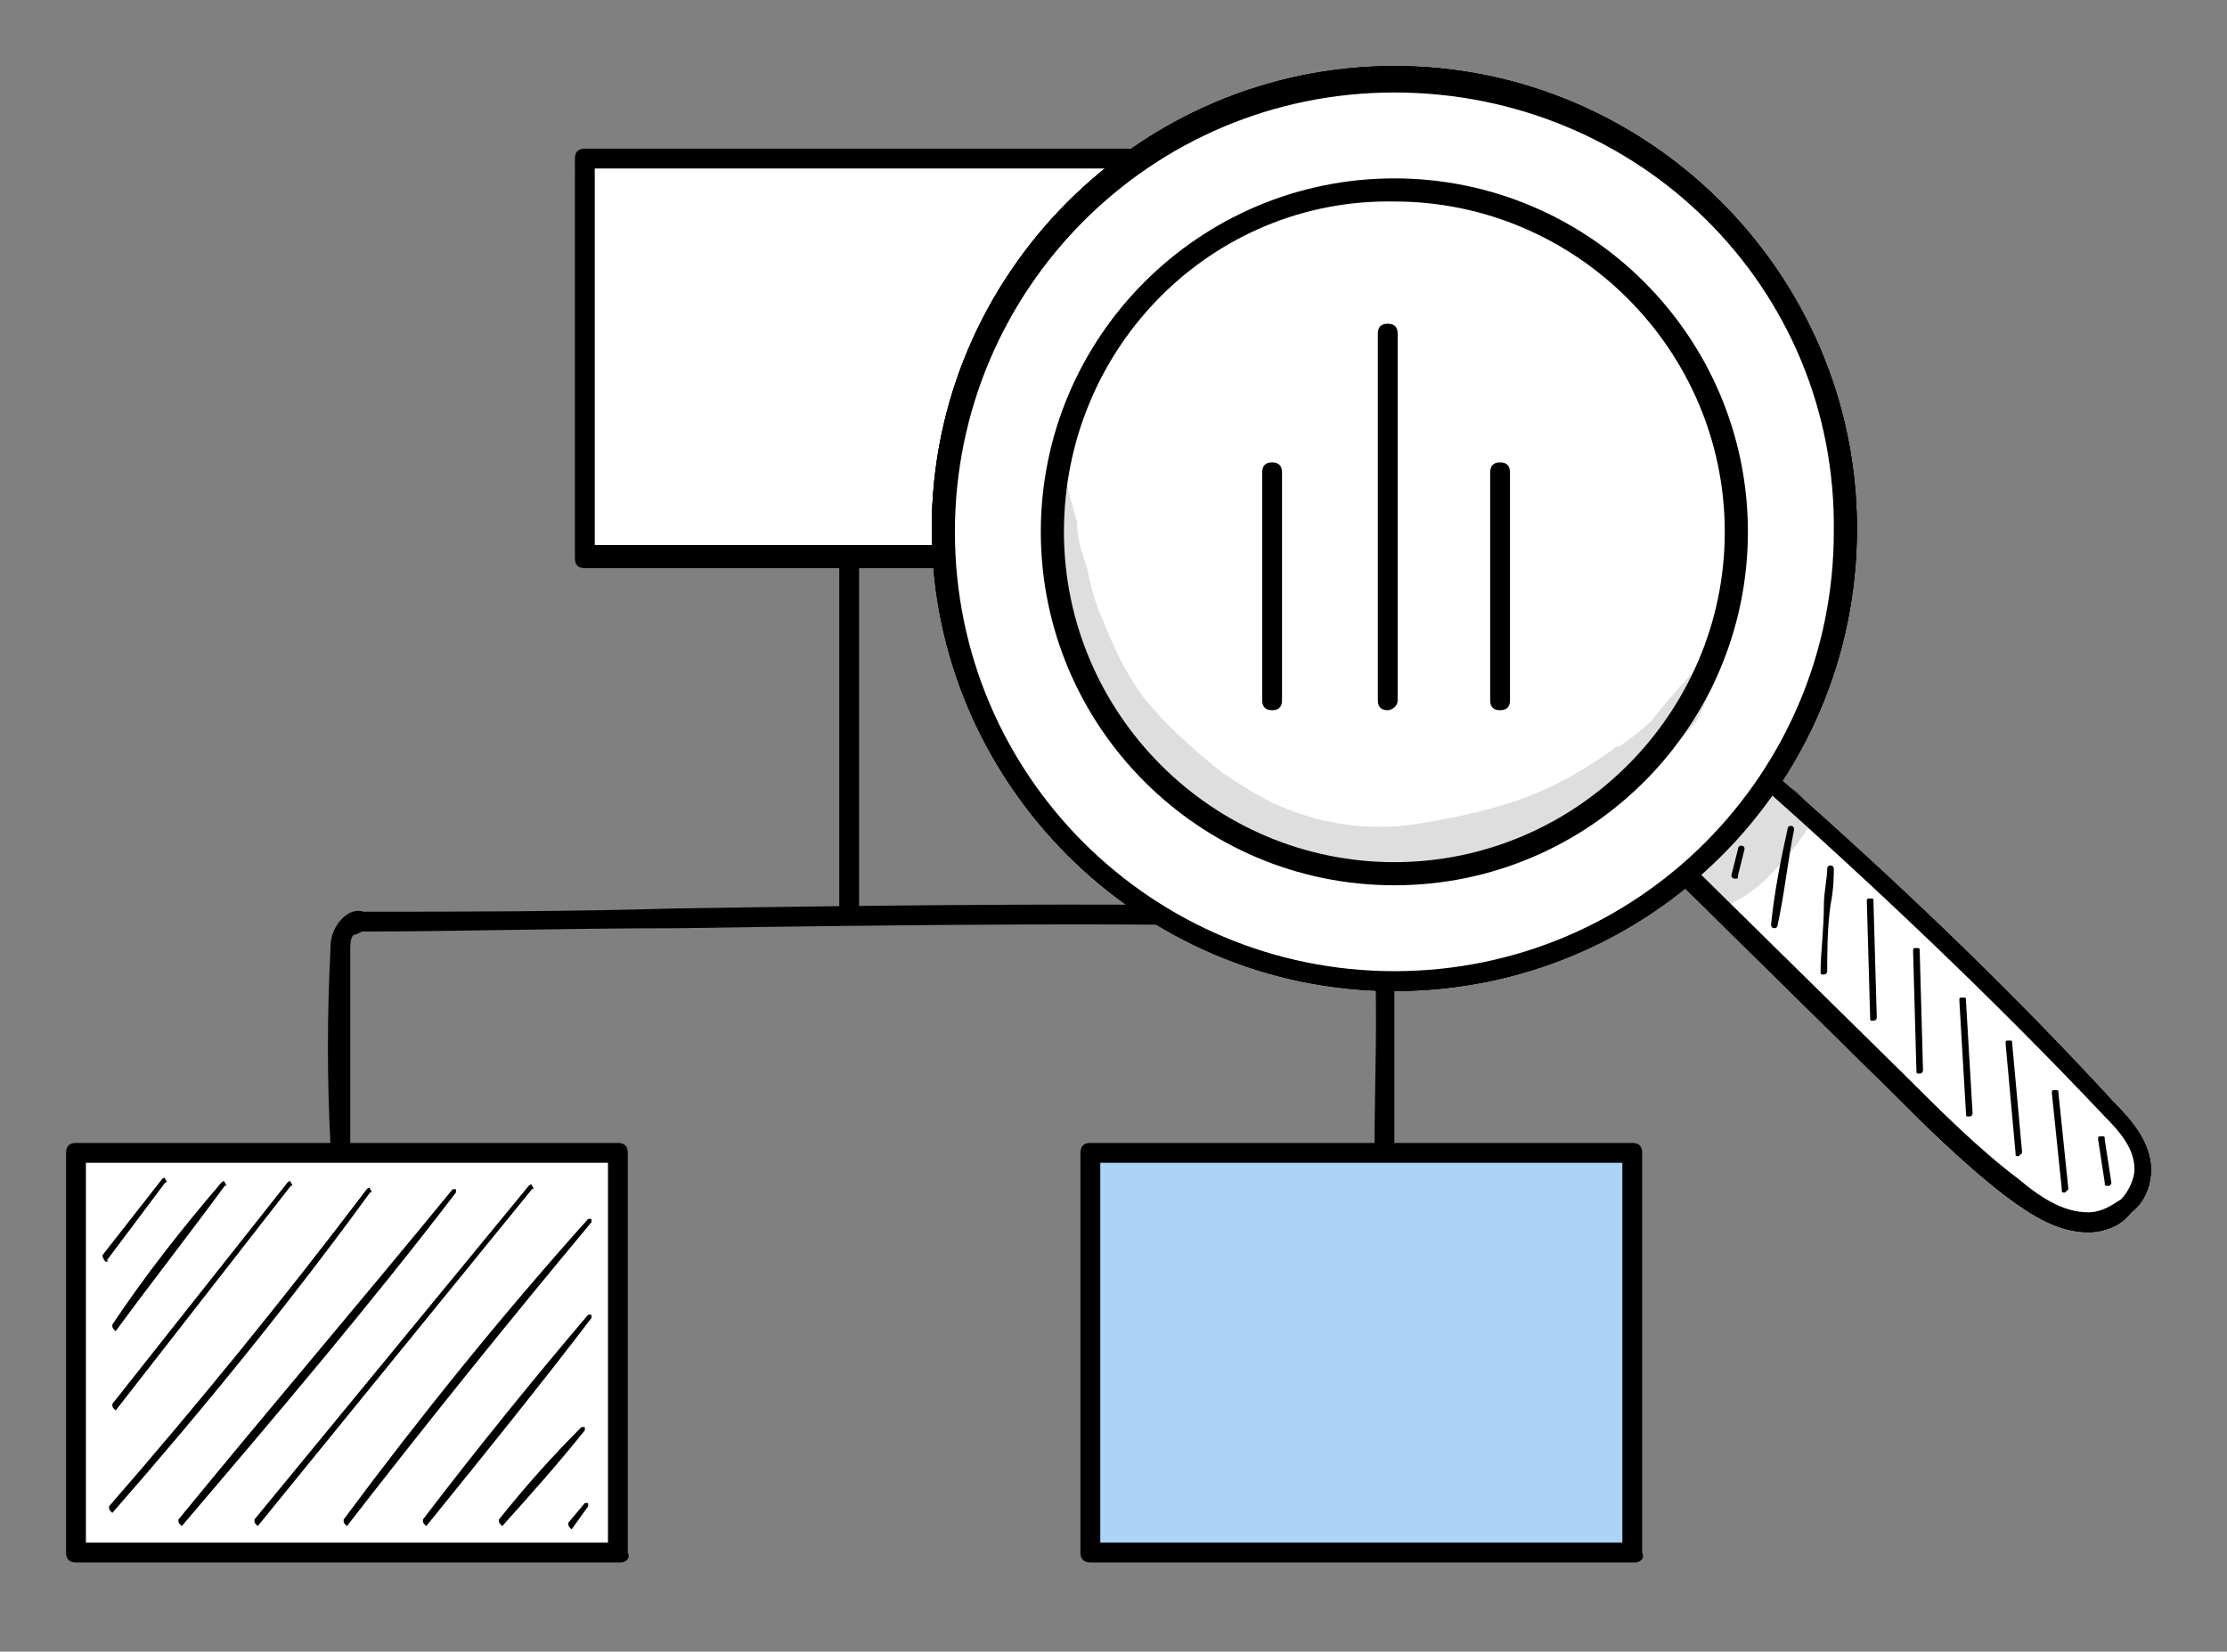 <?xml version="1.0" encoding="utf-8"?>
<!-- Generator: Adobe Illustrator 28.1.0, SVG Export Plug-In . SVG Version: 6.00 Build 0)  -->
<svg version="1.1" id="Capa_1" xmlns="http://www.w3.org/2000/svg" xmlns:xlink="http://www.w3.org/1999/xlink" x="0px" y="0px"
	 viewBox="0 0 67.4 50" style="enable-background:new 0 0 67.4 50;" xml:space="preserve">
<rect x="0" y="0" width="67.4" height="50" fill="#808080" stroke="none"/>
<style type="text/css">
	.st0{fill:#ACD4F7;}
	.st1{fill:#FFFFFF;}
	.st2{opacity:0.129;}
</style>
<g>
	<g>
		<g>
			<rect x="33" y="34.9" class="st0" width="16.4" height="12.1"/>
			<path d="M49.5,47.3H33c-0.2,0-0.3-0.1-0.3-0.3V34.9c0-0.2,0.1-0.3,0.3-0.3h16.4c0.2,0,0.3,0.1,0.3,0.3V47
				C49.8,47.2,49.6,47.3,49.5,47.3z M33.3,46.7h15.8V35.2H33.3V46.7z"/>
		</g>
		<g>
			<rect x="17.7" y="4.8" class="st1" width="16.4" height="12.1"/>
			<path d="M34.1,17.2H17.7c-0.2,0-0.3-0.1-0.3-0.3V4.8c0-0.2,0.1-0.3,0.3-0.3h16.4c0.2,0,0.3,0.1,0.3,0.3v12.1
				C34.4,17,34.3,17.2,34.1,17.2z M18,16.5h15.8V5.1H18V16.5z"/>
		</g>
		<g>
			<rect x="2.3" y="34.9" class="st1" width="16.4" height="12.1"/>
			<path d="M18.8,47.3H2.3C2.1,47.3,2,47.2,2,47V34.9c0-0.2,0.1-0.3,0.3-0.3h16.4c0.2,0,0.3,0.1,0.3,0.3V47
				C19.1,47.2,18.9,47.3,18.8,47.3z M2.6,46.7h15.8V35.2H2.6V46.7z"/>
		</g>
		<g>
			<path d="M25.7,28c-0.2,0-0.3-0.1-0.3-0.3c0-1.4,0-3.2,0-5c0-2,0-4,0-5.7c0-0.2,0.1-0.3,0.3-0.3c0,0,0,0,0,0
				c0.2,0,0.3,0.1,0.3,0.3c0,1.8,0,3.8,0,5.7c0,1.8,0,3.6,0,5C26,27.8,25.9,28,25.7,28C25.7,28,25.7,28,25.7,28z"/>
		</g>
		<g>
			<path d="M41.9,35.1C41.9,35.1,41.9,35.1,41.9,35.1c-0.2,0-0.3-0.1-0.3-0.3c0-2,0.1-4,0-6c0-0.2,0-0.4-0.1-0.5
				c-0.1-0.2-0.1-0.2-0.2-0.2c-6.7-0.2-14.2-0.1-20.8,0c-3.4,0-6.7,0.1-9.5,0.1c0,0,0,0,0,0c-0.1,0-0.2,0.1-0.3,0.1
				c-0.1,0.1-0.1,0.3-0.1,0.5c0,1.9,0,3.9,0,5.8c0,0.2-0.1,0.3-0.3,0.3c-0.2,0-0.3-0.1-0.3-0.3c-0.1-1.9-0.1-3.9,0-5.8
				c0-0.2,0-0.5,0.2-0.8c0.2-0.3,0.5-0.5,0.8-0.4c2.9,0,6.1,0,9.5-0.1c6.6-0.1,14.1-0.2,20.8,0c0.6,0,0.7,0.4,0.8,0.6
				c0.1,0.3,0.1,0.6,0.1,0.8c0,2,0,4,0,6C42.2,34.9,42,35.1,41.9,35.1z"/>
		</g>
		<g>
			<path d="M3.2,38.2C3.2,38.2,3.2,38.2,3.2,38.2C3.1,38.1,3.1,38,3.1,38l1.8-2.3c0,0,0.1-0.1,0.1,0c0,0,0.1,0.1,0,0.1L3.2,38.2
				C3.3,38.1,3.3,38.2,3.2,38.2z"/>
		</g>
		<g>
			<path d="M3.5,40.3C3.5,40.3,3.5,40.3,3.5,40.3c-0.1-0.1-0.1-0.1-0.1-0.2c1-1.5,2.1-2.9,3.3-4.3c0,0,0.1-0.1,0.1,0
				c0,0,0.1,0.1,0,0.1C5.7,37.4,4.6,38.8,3.5,40.3C3.6,40.3,3.5,40.3,3.5,40.3z"/>
		</g>
		<g>
			<path d="M3.5,42.7C3.5,42.7,3.5,42.7,3.5,42.7c-0.1-0.1-0.1-0.1-0.1-0.2l5.3-6.7c0,0,0.1-0.1,0.1,0c0,0,0.1,0.1,0,0.1L3.5,42.7
				C3.6,42.7,3.6,42.7,3.5,42.7z"/>
		</g>
		<g>
			<path d="M3.4,45.8C3.4,45.8,3.3,45.8,3.4,45.8c-0.1-0.1-0.1-0.1-0.1-0.2c2.7-3.1,5.3-6.3,7.8-9.6c0,0,0.1-0.1,0.1,0
				c0,0,0.1,0.1,0,0.1C8.8,39.4,6.2,42.6,3.4,45.8C3.4,45.8,3.4,45.8,3.4,45.8z"/>
		</g>
		<g>
			<path d="M5.5,46.2C5.5,46.2,5.5,46.2,5.5,46.2c-0.1-0.1-0.1-0.1-0.1-0.2c2.7-3.3,5.6-6.7,8.3-10c0,0,0.1,0,0.1,0c0,0,0,0.1,0,0.1
				C11.2,39.5,8.4,42.8,5.5,46.2C5.6,46.2,5.6,46.2,5.5,46.2z"/>
		</g>
		<g>
			<path d="M7.8,46.2C7.8,46.2,7.8,46.2,7.8,46.2c-0.1-0.1-0.1-0.1-0.1-0.2L16,35.9c0,0,0.1-0.1,0.1,0c0,0,0.1,0.1,0,0.1L7.8,46.2
				C7.9,46.2,7.9,46.2,7.8,46.2z"/>
		</g>
		<g>
			<path d="M10.5,46.2C10.4,46.2,10.4,46.2,10.5,46.2c-0.1-0.1-0.1-0.1-0.1-0.2c2.3-3.1,4.8-6.2,7.4-9.1c0,0,0.1,0,0.1,0
				c0,0,0,0.1,0,0.1C15.4,40,12.9,43.1,10.5,46.2C10.5,46.2,10.5,46.2,10.5,46.2z"/>
		</g>
		<g>
			<path d="M12.9,46.2C12.9,46.2,12.9,46.2,12.9,46.2c-0.1-0.1-0.1-0.1-0.1-0.2c1.6-2.1,3.3-4.2,5-6.2c0,0,0.1,0,0.1,0
				c0,0,0,0.1,0,0.1C16.3,42,14.6,44.1,12.9,46.2C13,46.2,12.9,46.2,12.9,46.2z"/>
		</g>
		<g>
			<path d="M15.2,46.2C15.2,46.2,15.2,46.2,15.2,46.2c-0.1-0.1-0.1-0.1-0.1-0.2c0.8-1,1.6-1.9,2.5-2.8c0,0,0.1,0,0.1,0
				c0,0,0,0.1,0,0.1C16.9,44.3,16.1,45.2,15.2,46.2C15.3,46.2,15.3,46.2,15.2,46.2z"/>
		</g>
		<g>
			<path d="M17.3,46.3C17.2,46.3,17.2,46.3,17.3,46.3c-0.1-0.1-0.1-0.1-0.1-0.2l0.5-0.6c0,0,0.1,0,0.1,0c0,0,0,0.1,0,0.1L17.3,46.3
				C17.3,46.3,17.3,46.3,17.3,46.3z"/>
		</g>
	</g>
	<g>
		<g>
			<path class="st1" d="M50.8,26.2c2.2,2.2,4.4,4.3,6.6,6.5c1.2,1.1,2.3,2.3,3.6,3.3c0.7,0.5,1.4,1,2.3,1c0.8,0,1.7-0.7,1.7-1.6
				c0-0.7-0.5-1.3-1-1.8c-3.5-3.7-7.1-7.2-10.9-10.4C52.3,24.1,51.6,25.2,50.8,26.2z"/>
			<path d="M63.2,37.3C63.2,37.3,63.2,37.3,63.2,37.3c-0.9,0-1.7-0.5-2.5-1.1c-1.3-1-2.5-2.2-3.6-3.3l-6.6-6.5
				c-0.1-0.1-0.1-0.3,0-0.4c0.8-1.1,1.5-2.1,2.2-3.1c0.1-0.1,0.1-0.1,0.2-0.1c0.1,0,0.2,0,0.2,0.1c3.8,3.3,7.5,6.8,10.9,10.5
				c0.5,0.5,1.1,1.2,1.1,2c0,0.5-0.2,1-0.6,1.3C64.2,37.1,63.7,37.3,63.2,37.3z M51.2,26.2l6.4,6.3c1.1,1.1,2.3,2.3,3.5,3.2
				c0.6,0.5,1.3,1,2.1,1c0,0,0,0,0,0c0.4,0,0.7-0.2,1-0.4c0.2-0.2,0.4-0.6,0.4-0.9c0-0.6-0.4-1.1-0.9-1.6c-3.4-3.6-7-7-10.6-10.2
				C52.5,24.4,51.9,25.3,51.2,26.2z"/>
		</g>
		<g>
			<g>
				<path class="st1" d="M42.2,2.4c-7.5,0-13.6,6.1-13.6,13.6s6.1,13.6,13.6,13.6c7.5,0,13.6-6.1,13.6-13.6S49.8,2.4,42.2,2.4z
					 M42.2,26.4c-5.7,0-10.4-4.6-10.4-10.4S36.5,5.7,42.2,5.7c5.7,0,10.4,4.6,10.4,10.4S47.9,26.4,42.2,26.4z M42.2,26.4
					c-5.7,0-10.4-4.6-10.4-10.4S36.5,5.7,42.2,5.7c5.7,0,10.4,4.6,10.4,10.4S47.9,26.4,42.2,26.4z"/>
				<path d="M42.2,30c-7.7,0-14-6.3-14-14c0-7.7,6.3-14,14-14c7.7,0,14,6.3,14,14C56.2,23.8,49.9,30,42.2,30z M42.2,2.8
					c-7.4,0-13.3,6-13.3,13.3c0,7.4,6,13.3,13.3,13.3c7.4,0,13.3-6,13.3-13.3C55.6,8.7,49.6,2.8,42.2,2.8z M42.2,26.8
					c-5.9,0-10.7-4.8-10.7-10.7c0-5.9,4.8-10.7,10.7-10.7c5.9,0,10.7,4.8,10.7,10.7C52.9,22,48.1,26.8,42.2,26.8z M32.2,16.1
					c0,5.5,4.5,10,10,10c5.5,0,10-4.5,10-10s-4.5-10-10-10C36.7,6,32.2,10.5,32.2,16.1z"/>
			</g>
		</g>
		<g>
			<path d="M52.5,26.6C52.5,26.6,52.5,26.6,52.5,26.6c-0.1,0-0.1-0.1-0.1-0.1l0.2-0.8c0-0.1,0.1-0.1,0.1-0.1c0.1,0,0.1,0.1,0.1,0.1
				l-0.2,0.8C52.6,26.6,52.6,26.6,52.5,26.6z"/>
		</g>
		<g>
			<path d="M53.7,28.1C53.7,28.1,53.7,28.1,53.7,28.1c-0.1,0-0.1-0.1-0.1-0.1c0.1-1,0.3-2,0.5-2.9c0-0.1,0.1-0.1,0.1-0.1
				c0.1,0,0.1,0.1,0.1,0.1c-0.2,1-0.3,2-0.5,2.9C53.8,28.1,53.7,28.1,53.7,28.1z"/>
		</g>
		<g>
			<path d="M55.2,29.5c-0.1,0-0.1,0-0.1-0.1c0-0.5,0.1-1.3,0.1-2c0-0.4,0.1-0.8,0.1-1.1c0-0.1,0.1-0.1,0.1-0.1
				c0.1,0,0.1,0.1,0.1,0.1c0,0.2,0,0.6-0.1,1.1c-0.1,0.7-0.1,1.5-0.1,2C55.3,29.5,55.2,29.5,55.2,29.5z"/>
		</g>
		<g>
			<path d="M56.7,30.9c-0.1,0-0.1,0-0.1-0.1l-0.1-3.5c0-0.1,0-0.1,0.1-0.1c0.1,0,0.1,0,0.1,0.1l0.1,3.5
				C56.8,30.9,56.7,30.9,56.7,30.9C56.7,30.9,56.7,30.9,56.7,30.9z"/>
		</g>
		<g>
			<path d="M58.1,32.5c-0.1,0-0.1,0-0.1-0.1l-0.1-3.6c0-0.1,0-0.1,0.1-0.1c0.1,0,0.1,0,0.1,0.1l0.1,3.6
				C58.2,32.4,58.2,32.5,58.1,32.5C58.1,32.5,58.1,32.5,58.1,32.5z"/>
		</g>
		<g>
			<path d="M59.6,33.8c-0.1,0-0.1,0-0.1-0.1l-0.2-3.4c0-0.1,0-0.1,0.1-0.1c0.1,0,0.1,0,0.1,0.1l0.2,3.4
				C59.7,33.7,59.7,33.8,59.6,33.8C59.6,33.8,59.6,33.8,59.6,33.8z"/>
		</g>
		<g>
			<path d="M61.1,35c-0.1,0-0.1,0-0.1-0.1l-0.3-3.3c0-0.1,0-0.1,0.1-0.1c0.1,0,0.1,0,0.1,0.1l0.3,3.3C61.2,34.9,61.1,35,61.1,35
				C61.1,35,61.1,35,61.1,35z"/>
		</g>
		<g>
			<path d="M62.5,36.1c-0.1,0-0.1,0-0.1-0.1l-0.3-2.9c0-0.1,0-0.1,0.1-0.1c0.1,0,0.1,0,0.1,0.1l0.3,2.9C62.6,36,62.5,36.1,62.5,36.1
				C62.5,36.1,62.5,36.1,62.5,36.1z"/>
		</g>
		<g>
			<path d="M63.8,35.9c-0.1,0-0.1,0-0.1-0.1l-0.2-1.3c0-0.1,0-0.1,0.1-0.1c0.1,0,0.1,0,0.1,0.1l0.2,1.3
				C63.9,35.8,63.9,35.9,63.8,35.9C63.8,35.9,63.8,35.9,63.8,35.9z"/>
		</g>
		<g class="st2">
			<path d="M51.9,19.4c-0.3,0.3-0.5,0.8-0.8,1.1c-0.1,0.1-0.8,0.9-1.1,1.3c-0.3,0.3-0.7,0.6-1,0.8c-0.1,0-0.1,0-0.2,0.1
				c-1.7,1.2-3,1.7-5.1,2.1c-1,0.2-2.2,0.4-3.8,0c-1.1-0.3-1.7-0.6-2.9-1.4c-0.5-0.4-1.6-1.3-2.4-2.3c0,0,0,0,0,0
				c-0.8-1.1-1.1-2.1-1.3-2.5c-0.2-0.5-0.3-0.9-0.4-1.4c-0.2-0.6-0.3-0.9-0.3-1.4c-0.1-0.3-0.2-0.7-0.3-1.1c-0.1,0-0.2-0.1-0.3-0.1
				c-0.2,1.4-0.2,2.8,0,4.2c0.3,1.2,0.7,2.5,1.8,3.8c0.9,1,1.6,1.4,2,1.7c0.9,0.7,1.9,1.3,3,1.7c0.6,0.2,1.2,0.2,1.9,0.3
				c0,0,0,0,0,0c0.7,0.1,1.4,0.1,2.1,0c0.5,0,1.1-0.2,1.6-0.3c1.1-0.3,2.1-0.6,3.1-1.1c0.4-0.2,0.5-0.3,0.7-0.5
				c1.2-0.8,2.5-1.8,3.1-2.5c0.2-0.3,0.3-0.7,0.5-1c0.2-0.5,0.4-1,0.6-1.6C52.2,19.3,52,19.3,51.9,19.4z"/>
		</g>
		<g class="st2">
			<path d="M54.1,23.8c-0.5-0.1-0.9,0.2-1.1,0.6c0,0,0,0,0,0c-0.5,0.5-0.6,0.5-1.3,1.2c0,0,0,0,0,0c-0.1,0.1-0.3,0.2-0.4,0.3
				c-0.6,0.8,0.3,1.9,1.2,1.4c0.6-0.3,1.1-0.8,1.5-1.3c0.3-0.3,0.5-0.6,0.7-0.9C54.9,24.6,54.6,24,54.1,23.8z"/>
		</g>
	</g>
	<g>
		<g>
			<g>
				<path class="st1" d="M50.8,26.2c2.2,2.2,4.4,4.3,6.6,6.5c1.2,1.1,2.3,2.3,3.6,3.3c0.7,0.5,1.4,1,2.3,1c0.8,0,1.7-0.7,1.7-1.6
					c0-0.7-0.5-1.3-1-1.8c-3.5-3.7-7.1-7.2-10.9-10.4C52.3,24.1,51.6,25.2,50.8,26.2z"/>
				<path d="M63.2,37.3C63.2,37.3,63.2,37.3,63.2,37.3c-0.9,0-1.7-0.5-2.5-1.1c-1.3-1-2.5-2.2-3.6-3.3l-6.6-6.5
					c-0.1-0.1-0.1-0.3,0-0.4c0.8-1.1,1.5-2.1,2.2-3.1c0.1-0.1,0.1-0.1,0.2-0.1c0.1,0,0.2,0,0.2,0.1c3.8,3.3,7.5,6.8,10.9,10.5
					c0.5,0.5,1.1,1.2,1.1,2c0,0.5-0.2,1-0.6,1.3C64.2,37.1,63.7,37.3,63.2,37.3z M51.2,26.2l6.4,6.3c1.1,1.1,2.3,2.3,3.5,3.2
					c0.6,0.5,1.3,1,2.1,1c0,0,0,0,0,0c0.4,0,0.7-0.2,1-0.4c0.2-0.2,0.4-0.6,0.4-0.9c0-0.6-0.4-1.1-0.9-1.6c-3.4-3.6-7-7-10.6-10.2
					C52.5,24.4,51.9,25.3,51.2,26.2z"/>
			</g>
			<g>
				<g>
					<path class="st1" d="M42.2,2.4c-7.5,0-13.6,6.1-13.6,13.6s6.1,13.6,13.6,13.6c7.5,0,13.6-6.1,13.6-13.6S49.8,2.4,42.2,2.4z
						 M42.2,26.4c-5.7,0-10.4-4.6-10.4-10.4S36.5,5.7,42.2,5.7c5.7,0,10.4,4.6,10.4,10.4S47.9,26.4,42.2,26.4z M42.2,26.4
						c-5.7,0-10.4-4.6-10.4-10.4S36.5,5.7,42.2,5.7c5.7,0,10.4,4.6,10.4,10.4S47.9,26.4,42.2,26.4z"/>
					<path d="M42.2,30c-7.7,0-14-6.3-14-14c0-7.7,6.3-14,14-14c7.7,0,14,6.3,14,14C56.2,23.8,49.9,30,42.2,30z M42.2,2.8
						c-7.4,0-13.3,6-13.3,13.3c0,7.4,6,13.3,13.3,13.3c7.4,0,13.3-6,13.3-13.3C55.6,8.7,49.6,2.8,42.2,2.8z M42.2,26.8
						c-5.9,0-10.7-4.8-10.7-10.7c0-5.9,4.8-10.7,10.7-10.7c5.9,0,10.7,4.8,10.7,10.7C52.9,22,48.1,26.8,42.2,26.8z M32.2,16.1
						c0,5.5,4.5,10,10,10c5.5,0,10-4.5,10-10s-4.5-10-10-10C36.7,6,32.2,10.5,32.2,16.1z"/>
				</g>
			</g>
			<g>
				<path d="M52.5,26.6C52.5,26.6,52.5,26.6,52.5,26.6c-0.1,0-0.1-0.1-0.1-0.1l0.2-0.8c0-0.1,0.1-0.1,0.1-0.1c0.1,0,0.1,0.1,0.1,0.1
					l-0.2,0.8C52.6,26.6,52.6,26.6,52.5,26.6z"/>
			</g>
			<g>
				<path d="M53.7,28.1C53.7,28.1,53.7,28.1,53.7,28.1c-0.1,0-0.1-0.1-0.1-0.1c0.1-1,0.3-2,0.5-2.9c0-0.1,0.1-0.1,0.1-0.1
					c0.1,0,0.1,0.1,0.1,0.1c-0.2,1-0.3,2-0.5,2.9C53.8,28.1,53.7,28.1,53.7,28.1z"/>
			</g>
			<g>
				<path d="M55.2,29.5c-0.1,0-0.1,0-0.1-0.1c0-0.5,0.1-1.3,0.1-2c0-0.4,0.1-0.8,0.1-1.1c0-0.1,0.1-0.1,0.1-0.1
					c0.1,0,0.1,0.1,0.1,0.1c0,0.2,0,0.6-0.1,1.1c-0.1,0.7-0.1,1.5-0.1,2C55.3,29.5,55.2,29.5,55.2,29.5z"/>
			</g>
			<g>
				<path d="M56.7,30.9c-0.1,0-0.1,0-0.1-0.1l-0.1-3.5c0-0.1,0-0.1,0.1-0.1c0.1,0,0.1,0,0.1,0.1l0.1,3.5
					C56.8,30.9,56.7,30.9,56.7,30.9C56.7,30.9,56.7,30.9,56.7,30.9z"/>
			</g>
			<g>
				<path d="M58.1,32.5c-0.1,0-0.1,0-0.1-0.1l-0.1-3.6c0-0.1,0-0.1,0.1-0.1c0.1,0,0.1,0,0.1,0.1l0.1,3.6
					C58.2,32.4,58.2,32.5,58.1,32.5C58.1,32.5,58.1,32.5,58.1,32.5z"/>
			</g>
			<g>
				<path d="M59.6,33.8c-0.1,0-0.1,0-0.1-0.1l-0.2-3.4c0-0.1,0-0.1,0.1-0.1c0.1,0,0.1,0,0.1,0.1l0.2,3.4
					C59.7,33.7,59.7,33.8,59.6,33.8C59.6,33.8,59.6,33.8,59.6,33.8z"/>
			</g>
			<g>
				<path d="M61.1,35c-0.1,0-0.1,0-0.1-0.1l-0.3-3.3c0-0.1,0-0.1,0.1-0.1c0.1,0,0.1,0,0.1,0.1l0.3,3.3C61.2,34.9,61.1,35,61.1,35
					C61.1,35,61.1,35,61.1,35z"/>
			</g>
			<g>
				<path d="M62.5,36.1c-0.1,0-0.1,0-0.1-0.1l-0.3-2.9c0-0.1,0-0.1,0.1-0.1c0.1,0,0.1,0,0.1,0.1l0.3,2.9
					C62.6,36,62.5,36.1,62.5,36.1C62.5,36.1,62.5,36.1,62.5,36.1z"/>
			</g>
			<g>
				<path d="M63.8,35.9c-0.1,0-0.1,0-0.1-0.1l-0.2-1.3c0-0.1,0-0.1,0.1-0.1c0.1,0,0.1,0,0.1,0.1l0.2,1.3
					C63.9,35.8,63.9,35.9,63.8,35.9C63.8,35.9,63.8,35.9,63.8,35.9z"/>
			</g>
			<g class="st2">
				<path d="M51.9,19.4c-0.3,0.3-0.5,0.8-0.8,1.1c-0.1,0.1-0.8,0.9-1.1,1.3c-0.3,0.3-0.7,0.6-1,0.8c-0.1,0-0.1,0-0.2,0.1
					c-1.7,1.2-3,1.7-5.1,2.1c-1,0.2-2.2,0.4-3.8,0c-1.1-0.3-1.7-0.6-2.9-1.4c-0.5-0.4-1.6-1.3-2.4-2.3c0,0,0,0,0,0
					c-0.8-1.1-1.1-2.1-1.3-2.5c-0.2-0.5-0.3-0.9-0.4-1.4c-0.2-0.6-0.3-0.9-0.3-1.4c-0.1-0.3-0.2-0.7-0.3-1.1c-0.1,0-0.2-0.1-0.3-0.1
					c-0.2,1.4-0.2,2.8,0,4.2c0.3,1.2,0.7,2.5,1.8,3.8c0.9,1,1.6,1.4,2,1.7c0.9,0.7,1.9,1.3,3,1.7c0.6,0.2,1.2,0.2,1.9,0.3
					c0,0,0,0,0,0c0.7,0.1,1.4,0.1,2.1,0c0.5,0,1.1-0.2,1.6-0.3c1.1-0.3,2.1-0.6,3.1-1.1c0.4-0.2,0.5-0.3,0.7-0.5
					c1.2-0.8,2.5-1.8,3.1-2.5c0.2-0.3,0.3-0.7,0.5-1c0.2-0.5,0.4-1,0.6-1.6C52.2,19.3,52,19.3,51.9,19.4z"/>
			</g>
			<g class="st2">
				<path d="M54.1,23.8c-0.5-0.1-0.9,0.2-1.1,0.6c0,0,0,0,0,0c-0.5,0.5-0.6,0.5-1.3,1.2c0,0,0,0,0,0c-0.1,0.1-0.3,0.2-0.4,0.3
					c-0.6,0.8,0.3,1.9,1.2,1.4c0.6-0.3,1.1-0.8,1.5-1.3c0.3-0.3,0.5-0.6,0.7-0.9C54.9,24.6,54.6,24,54.1,23.8z"/>
			</g>
		</g>
		<g>
			<path d="M38.5,21.5c-0.2,0-0.3-0.1-0.3-0.3v-6.9c0-0.2,0.1-0.3,0.3-0.3s0.3,0.1,0.3,0.3v6.9C38.8,21.4,38.7,21.5,38.5,21.5z"/>
		</g>
		<g>
			<path d="M45.4,21.5c-0.2,0-0.3-0.1-0.3-0.3v-6.9c0-0.2,0.1-0.3,0.3-0.3s0.3,0.1,0.3,0.3v6.9C45.7,21.4,45.6,21.5,45.4,21.5z"/>
		</g>
		<g>
			<path d="M42,21.5c-0.2,0-0.3-0.1-0.3-0.3V10.1c0-0.2,0.1-0.3,0.3-0.3c0.2,0,0.3,0.1,0.3,0.3v11.1C42.3,21.4,42.1,21.5,42,21.5z"
				/>
		</g>
	</g>
	<g>
		<g>
			<g>
				<path class="st1" d="M50.8,26.2c2.2,2.2,4.4,4.3,6.6,6.5c1.2,1.1,2.3,2.3,3.6,3.3c0.7,0.5,1.4,1,2.3,1c0.8,0,1.7-0.7,1.7-1.6
					c0-0.7-0.5-1.3-1-1.8c-3.5-3.7-7.1-7.2-10.9-10.4C52.3,24.1,51.6,25.2,50.8,26.2z"/>
				<path d="M63.2,37.3C63.2,37.3,63.2,37.3,63.2,37.3c-0.9,0-1.7-0.5-2.5-1.1c-1.3-1-2.5-2.2-3.6-3.3l-6.6-6.5
					c-0.1-0.1-0.1-0.3,0-0.4c0.8-1.1,1.5-2.1,2.2-3.1c0.1-0.1,0.1-0.1,0.2-0.1c0.1,0,0.2,0,0.2,0.1c3.8,3.3,7.5,6.8,10.9,10.5
					c0.5,0.5,1.1,1.2,1.1,2c0,0.5-0.2,1-0.6,1.3C64.2,37.1,63.7,37.3,63.2,37.3z M51.2,26.2l6.4,6.3c1.1,1.1,2.3,2.3,3.5,3.2
					c0.6,0.5,1.3,1,2.1,1c0,0,0,0,0,0c0.4,0,0.7-0.2,1-0.4c0.2-0.2,0.4-0.6,0.4-0.9c0-0.6-0.4-1.1-0.9-1.6c-3.4-3.6-7-7-10.6-10.2
					C52.5,24.4,51.9,25.3,51.2,26.2z"/>
			</g>
			<g>
				<g>
					<path class="st1" d="M42.2,2.4c-7.5,0-13.6,6.1-13.6,13.6s6.1,13.6,13.6,13.6c7.5,0,13.6-6.1,13.6-13.6S49.8,2.4,42.2,2.4z
						 M42.2,26.4c-5.7,0-10.4-4.6-10.4-10.4S36.5,5.7,42.2,5.7c5.7,0,10.4,4.6,10.4,10.4S47.9,26.4,42.2,26.4z M42.2,26.4
						c-5.7,0-10.4-4.6-10.4-10.4S36.5,5.7,42.2,5.7c5.7,0,10.4,4.6,10.4,10.4S47.9,26.4,42.2,26.4z"/>
					<path d="M42.2,30c-7.7,0-14-6.3-14-14c0-7.7,6.3-14,14-14c7.7,0,14,6.3,14,14C56.2,23.8,49.9,30,42.2,30z M42.2,2.8
						c-7.4,0-13.3,6-13.3,13.3c0,7.4,6,13.3,13.3,13.3c7.4,0,13.3-6,13.3-13.3C55.6,8.7,49.6,2.8,42.2,2.8z M42.2,26.8
						c-5.9,0-10.7-4.8-10.7-10.7c0-5.9,4.8-10.7,10.7-10.7c5.9,0,10.7,4.8,10.7,10.7C52.9,22,48.1,26.8,42.2,26.8z M32.2,16.1
						c0,5.5,4.5,10,10,10c5.5,0,10-4.5,10-10s-4.5-10-10-10C36.7,6,32.2,10.5,32.2,16.1z"/>
				</g>
			</g>
			<g>
				<path d="M52.5,26.6C52.5,26.6,52.5,26.6,52.5,26.6c-0.1,0-0.1-0.1-0.1-0.1l0.2-0.8c0-0.1,0.1-0.1,0.1-0.1c0.1,0,0.1,0.1,0.1,0.1
					l-0.2,0.8C52.6,26.6,52.6,26.6,52.5,26.6z"/>
			</g>
			<g>
				<path d="M53.7,28.1C53.7,28.1,53.7,28.1,53.7,28.1c-0.1,0-0.1-0.1-0.1-0.1c0.1-1,0.3-2,0.5-2.9c0-0.1,0.1-0.1,0.1-0.1
					c0.1,0,0.1,0.1,0.1,0.1c-0.2,1-0.3,2-0.5,2.9C53.8,28.1,53.7,28.1,53.7,28.1z"/>
			</g>
			<g>
				<path d="M55.2,29.5c-0.1,0-0.1,0-0.1-0.1c0-0.5,0.1-1.3,0.1-2c0-0.4,0.1-0.8,0.1-1.1c0-0.1,0.1-0.1,0.1-0.1
					c0.1,0,0.1,0.1,0.1,0.1c0,0.2,0,0.6-0.1,1.1c-0.1,0.7-0.1,1.5-0.1,2C55.3,29.5,55.2,29.5,55.2,29.5z"/>
			</g>
			<g>
				<path d="M56.7,30.9c-0.1,0-0.1,0-0.1-0.1l-0.1-3.5c0-0.1,0-0.1,0.1-0.1c0.1,0,0.1,0,0.1,0.1l0.1,3.5
					C56.8,30.9,56.7,30.9,56.7,30.9C56.7,30.9,56.7,30.9,56.7,30.9z"/>
			</g>
			<g>
				<path d="M58.1,32.5c-0.1,0-0.1,0-0.1-0.1l-0.1-3.6c0-0.1,0-0.1,0.1-0.1c0.1,0,0.1,0,0.1,0.1l0.1,3.6
					C58.2,32.4,58.2,32.5,58.1,32.5C58.1,32.5,58.1,32.5,58.1,32.5z"/>
			</g>
			<g>
				<path d="M59.6,33.8c-0.1,0-0.1,0-0.1-0.1l-0.2-3.4c0-0.1,0-0.1,0.1-0.1c0.1,0,0.1,0,0.1,0.1l0.2,3.4
					C59.7,33.7,59.7,33.8,59.6,33.8C59.6,33.8,59.6,33.8,59.6,33.8z"/>
			</g>
			<g>
				<path d="M61.1,35c-0.1,0-0.1,0-0.1-0.1l-0.3-3.3c0-0.1,0-0.1,0.1-0.1c0.1,0,0.1,0,0.1,0.1l0.3,3.3C61.2,34.9,61.1,35,61.1,35
					C61.1,35,61.1,35,61.1,35z"/>
			</g>
			<g>
				<path d="M62.5,36.1c-0.1,0-0.1,0-0.1-0.1l-0.3-2.9c0-0.1,0-0.1,0.1-0.1c0.1,0,0.1,0,0.1,0.1l0.3,2.9
					C62.6,36,62.5,36.1,62.5,36.1C62.5,36.1,62.5,36.1,62.5,36.1z"/>
			</g>
			<g>
				<path d="M63.8,35.9c-0.1,0-0.1,0-0.1-0.1l-0.2-1.3c0-0.1,0-0.1,0.1-0.1c0.1,0,0.1,0,0.1,0.1l0.2,1.3
					C63.9,35.8,63.9,35.9,63.8,35.9C63.8,35.9,63.8,35.9,63.8,35.9z"/>
			</g>
			<g class="st2">
				<path d="M51.9,19.4c-0.3,0.3-0.5,0.8-0.8,1.1c-0.1,0.1-0.8,0.9-1.1,1.3c-0.3,0.3-0.7,0.6-1,0.8c-0.1,0-0.1,0-0.2,0.1
					c-1.7,1.2-3,1.7-5.1,2.1c-1,0.2-2.2,0.4-3.8,0c-1.1-0.3-1.7-0.6-2.9-1.4c-0.5-0.4-1.6-1.3-2.4-2.3c0,0,0,0,0,0
					c-0.8-1.1-1.1-2.1-1.3-2.5c-0.2-0.5-0.3-0.9-0.4-1.4c-0.2-0.6-0.3-0.9-0.3-1.4c-0.1-0.3-0.2-0.7-0.3-1.1c-0.1,0-0.2-0.1-0.3-0.1
					c-0.2,1.4-0.2,2.8,0,4.2c0.3,1.2,0.7,2.5,1.8,3.8c0.9,1,1.6,1.4,2,1.7c0.9,0.7,1.9,1.3,3,1.7c0.6,0.2,1.2,0.2,1.9,0.3
					c0,0,0,0,0,0c0.7,0.1,1.4,0.1,2.1,0c0.5,0,1.1-0.2,1.6-0.3c1.1-0.3,2.1-0.6,3.1-1.1c0.4-0.2,0.5-0.3,0.7-0.5
					c1.2-0.8,2.5-1.8,3.1-2.5c0.2-0.3,0.3-0.7,0.5-1c0.2-0.5,0.4-1,0.6-1.6C52.2,19.3,52,19.3,51.9,19.4z"/>
			</g>
			<g class="st2">
				<path d="M54.1,23.8c-0.5-0.1-0.9,0.2-1.1,0.6c0,0,0,0,0,0c-0.5,0.5-0.6,0.5-1.3,1.2c0,0,0,0,0,0c-0.1,0.1-0.3,0.2-0.4,0.3
					c-0.6,0.8,0.3,1.9,1.2,1.4c0.6-0.3,1.1-0.8,1.5-1.3c0.3-0.3,0.5-0.6,0.7-0.9C54.9,24.6,54.6,24,54.1,23.8z"/>
			</g>
		</g>
		<g>
			<path d="M38.5,21.5c-0.2,0-0.3-0.1-0.3-0.3v-6.9c0-0.2,0.1-0.3,0.3-0.3s0.3,0.1,0.3,0.3v6.9C38.8,21.4,38.7,21.5,38.5,21.5z"/>
		</g>
		<g>
			<path d="M45.4,21.5c-0.2,0-0.3-0.1-0.3-0.3v-6.9c0-0.2,0.1-0.3,0.3-0.3s0.3,0.1,0.3,0.3v6.9C45.7,21.4,45.6,21.5,45.4,21.5z"/>
		</g>
		<g>
			<path d="M42,21.5c-0.2,0-0.3-0.1-0.3-0.3V10.1c0-0.2,0.1-0.3,0.3-0.3c0.2,0,0.3,0.1,0.3,0.3v11.1C42.3,21.4,42.1,21.5,42,21.5z"
				/>
		</g>
	</g>
</g>
</svg>
